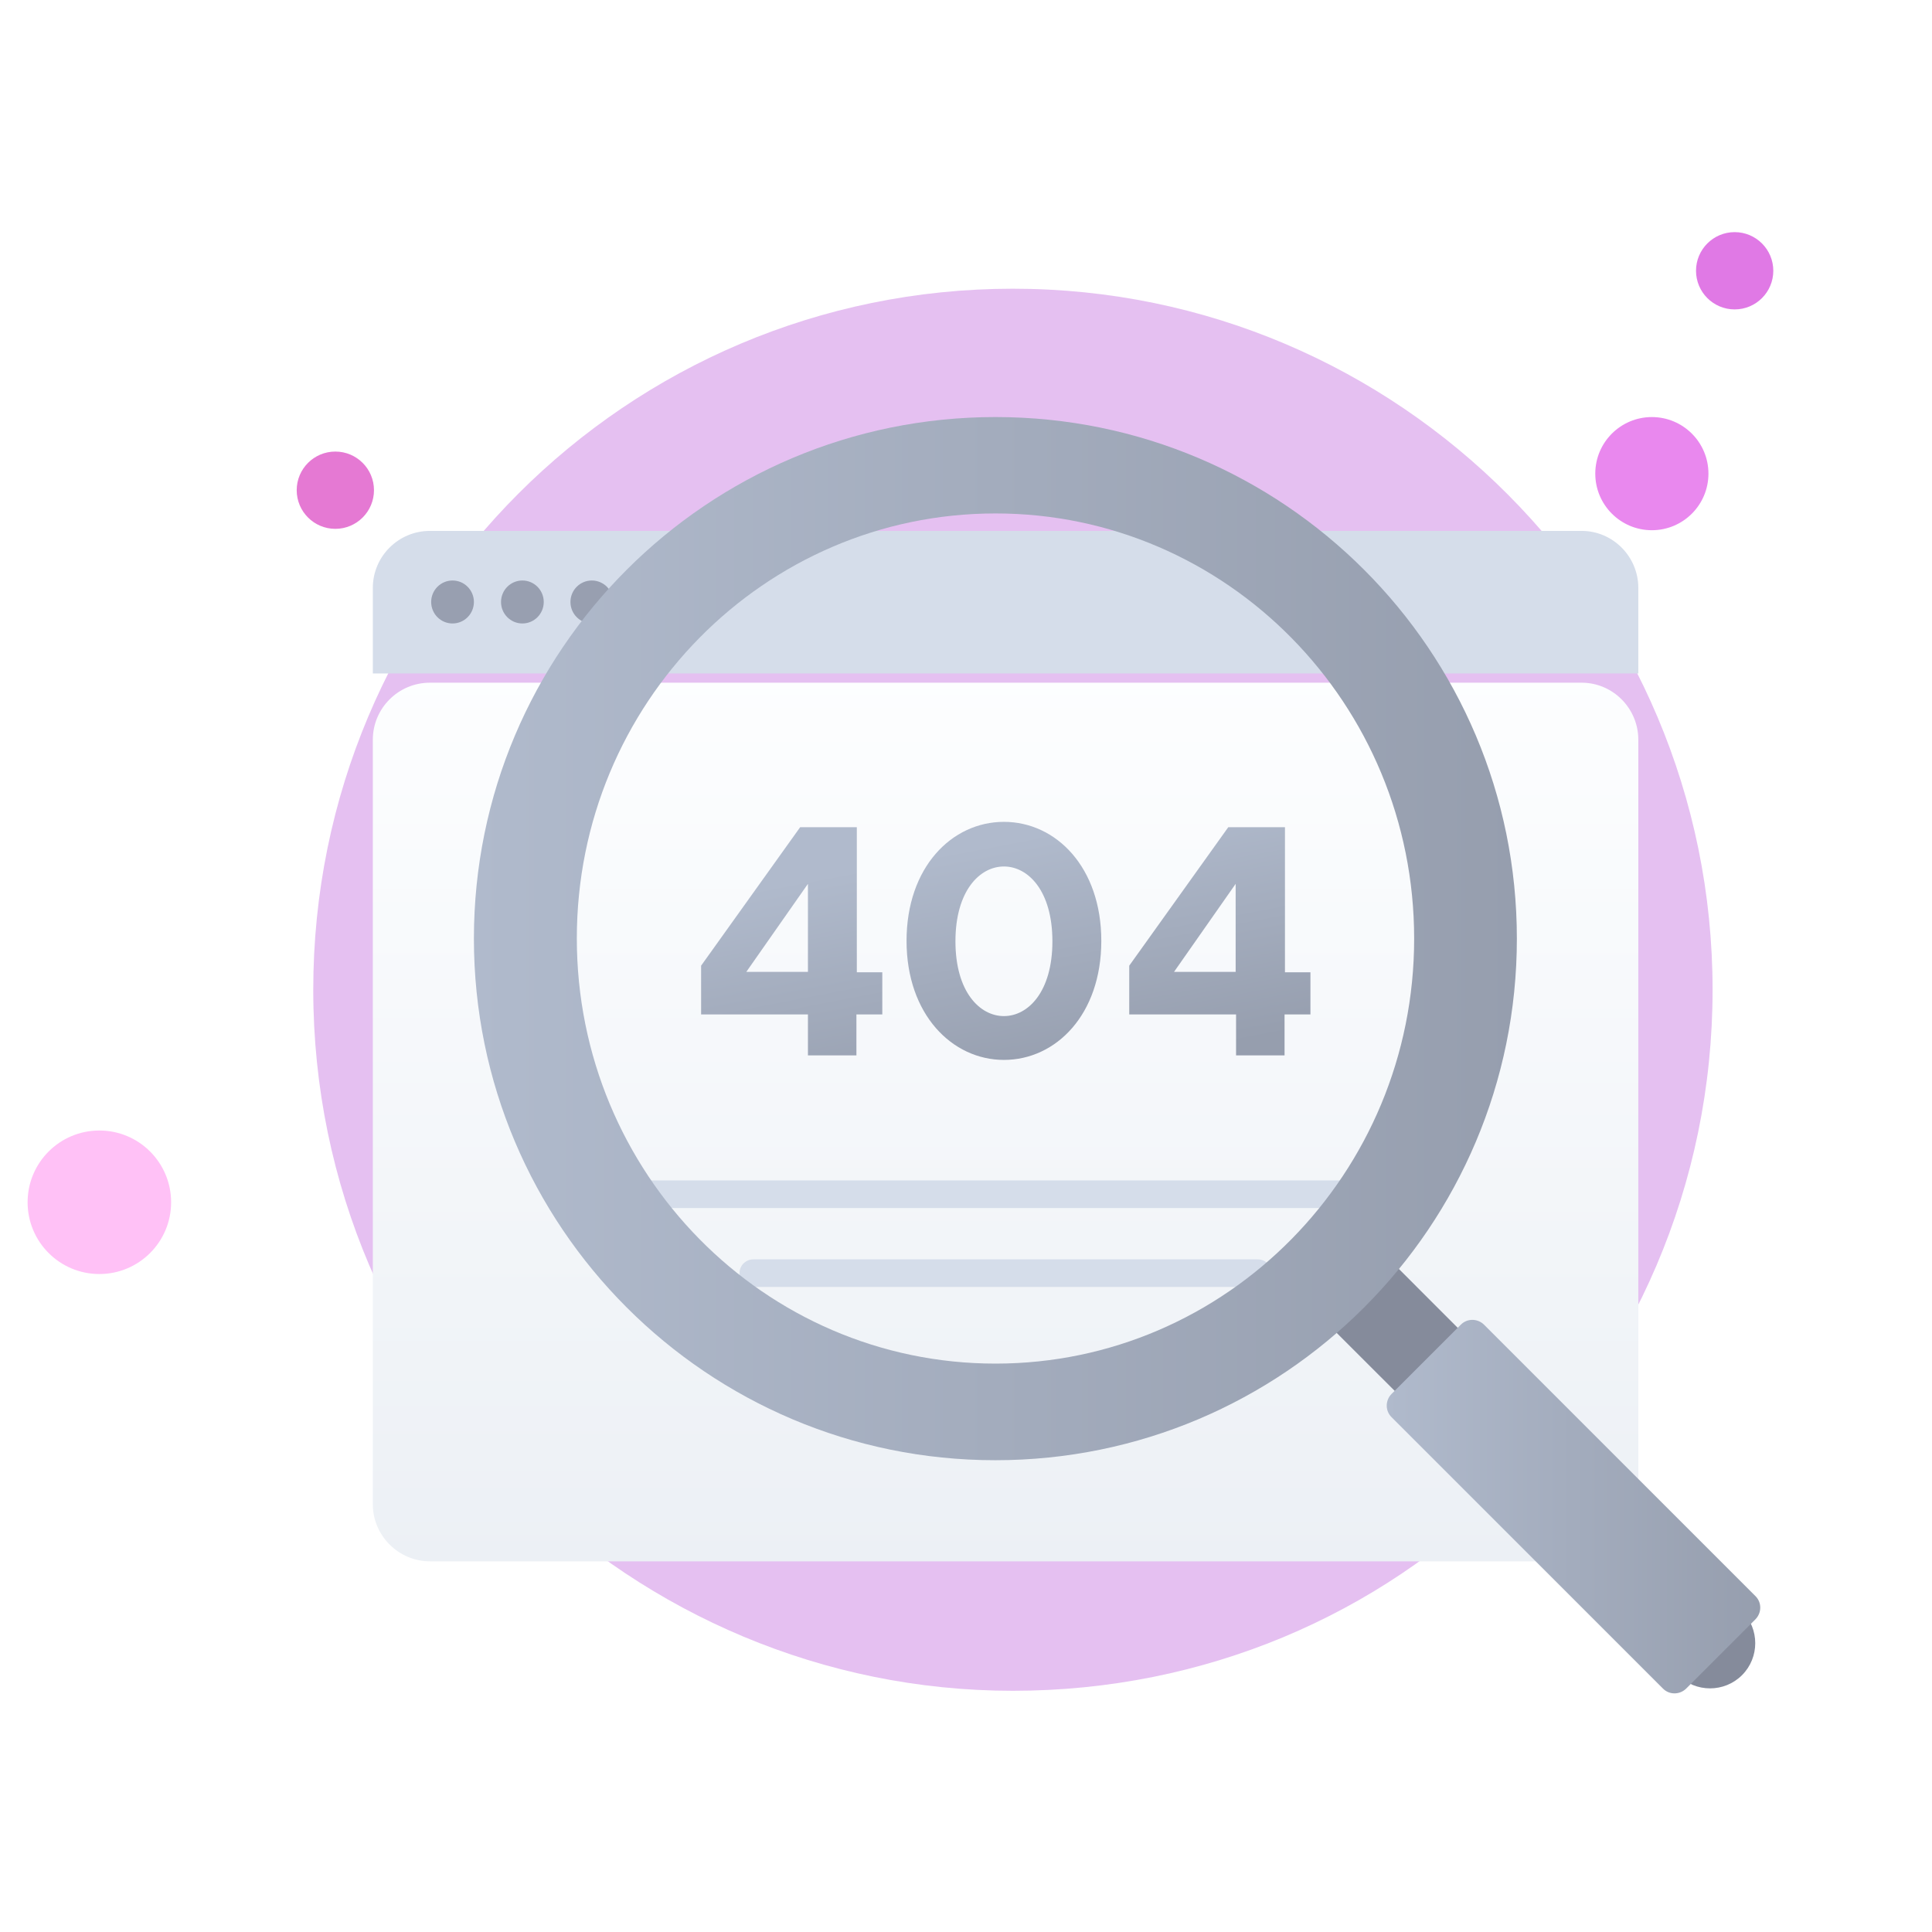 <svg xmlns="http://www.w3.org/2000/svg" width="140" height="140" viewBox="0 0 140 140" fill="none">
  <g clip-path="url(#clip0_736_6021)">
    <path d="M124.1 71.721C124.1 85.921 118.3 98.721 109 107.921C99.9 117.021 87.3 122.521 73.4 122.521C59.6 122.521 47 116.921 37.8 107.921C28.5 98.721 22.7 85.921 22.7 71.721C22.7 43.621 45.4 20.921 73.4 20.921C101.4 20.921 124.1 43.721 124.1 71.721Z" fill="#E5C0F1FF"/>
    <path d="M119.7 38.422C121.964 38.422 123.8 36.586 123.8 34.322C123.8 32.057 121.964 30.222 119.7 30.222C117.436 30.222 115.6 32.057 115.6 34.322C115.6 36.586 117.436 38.422 119.7 38.422Z" fill="#E988EEFF"/>
    <path d="M125.7 22.421C127.246 22.421 128.5 21.168 128.5 19.621C128.5 18.075 127.246 16.821 125.7 16.821C124.154 16.821 122.9 18.075 122.9 19.621C122.9 21.168 124.154 22.421 125.7 22.421Z" fill="#E079E5FF"/>
    <path d="M24.3 38.322C25.846 38.322 27.1 37.068 27.1 35.522C27.1 33.975 25.846 32.722 24.3 32.722C22.754 32.722 21.5 33.975 21.5 35.522C21.5 37.068 22.754 38.322 24.3 38.322Z" fill="#E579D3FF"/>
    <path d="M7.2 92.321C10.072 92.321 12.4 89.993 12.4 87.121C12.4 84.249 10.072 81.921 7.2 81.921C4.328 81.921 2 84.249 2 87.121C2 89.993 4.328 92.321 7.2 92.321Z" fill="#FFC1F6FF"/>
    <g filter="url(#filter0_d_736_6021)">
      <path d="M118.719 42.604V98.008C118.719 100.314 116.873 102.141 114.61 102.141H31.155C28.892 102.141 27.016 100.284 27.016 98.008V42.604C27.016 40.328 28.862 38.471 31.155 38.471H114.61C116.873 38.471 118.719 40.328 118.719 42.604Z" fill="url(#paint0_linear_736_6021)"/>
    </g>
    <path d="M118.719 42.604V48.803H27.016V42.604C27.016 40.328 28.862 38.471 31.155 38.471H114.61C116.873 38.471 118.719 40.328 118.719 42.604Z" fill="#D5DDEA"/>
    <path d="M32.792 45.179C33.647 45.179 34.341 44.482 34.341 43.622C34.341 42.762 33.647 42.065 32.792 42.065C31.937 42.065 31.244 42.762 31.244 43.622C31.244 44.482 31.937 45.179 32.792 45.179Z" fill="#989FB0"/>
    <path d="M37.854 45.179C38.709 45.179 39.402 44.482 39.402 43.622C39.402 42.762 38.709 42.065 37.854 42.065C36.999 42.065 36.306 42.762 36.306 43.622C36.306 44.482 36.999 45.179 37.854 45.179Z" fill="#989FB0"/>
    <path d="M42.886 45.179C43.741 45.179 44.434 44.482 44.434 43.622C44.434 42.762 43.741 42.065 42.886 42.065C42.031 42.065 41.337 42.762 41.337 43.622C41.337 44.482 42.031 45.179 42.886 45.179Z" fill="#989FB0"/>
    <path d="M46.161 86.538H99.574" stroke="#D5DDEA" stroke-width="2" stroke-miterlimit="10" stroke-linecap="round" stroke-linejoin="round"/>
    <path d="M54.586 92.259H91.148" stroke="#D5DDEA" stroke-width="2" stroke-miterlimit="10" stroke-linecap="round" stroke-linejoin="round"/>
    <path d="M63.935 70.426V73.511H62.059V76.476H58.546V73.511H50.805V69.977L57.981 59.944H62.089V70.456H63.935V70.426ZM58.546 64.047L54.08 70.426H58.546V64.047Z" fill="url(#paint1_linear_736_6021)"/>
    <path d="M72.748 76.805C68.997 76.805 65.692 73.511 65.692 68.18C65.692 62.849 68.967 59.555 72.748 59.555C76.529 59.555 79.805 62.849 79.805 68.18C79.805 73.511 76.529 76.805 72.748 76.805ZM72.748 73.63C74.505 73.63 76.261 71.864 76.261 68.21C76.261 64.556 74.505 62.789 72.748 62.789C70.992 62.789 69.235 64.556 69.235 68.21C69.235 71.864 70.992 73.63 72.748 73.63Z" fill="url(#paint2_linear_736_6021)"/>
    <path d="M94.959 70.426V73.511H93.084V76.476H89.57V73.511H81.829V69.977L89.004 59.944H93.113V70.456H94.959V70.426ZM89.54 64.047L85.074 70.426H89.54V64.047Z" fill="url(#paint3_linear_736_6021)"/>
    <path d="M114.664 114.376L94.717 94.445L99.29 89.872L119.221 109.819L114.664 114.376Z" fill="#858B9B"/>
    <path d="M121.598 121.388L106.303 106.093C105.026 104.816 105.026 102.734 106.303 101.457C107.58 100.18 109.662 100.18 110.939 101.457L126.234 116.752C127.511 118.029 127.511 120.111 126.234 121.388C124.957 122.665 122.875 122.665 121.598 121.388Z" fill="#858B9B"/>
    <path d="M120.51 122.366L100.831 102.687C100.374 102.23 100.374 101.489 100.831 101.016L105.861 95.986C106.319 95.528 107.06 95.528 107.533 95.986L127.211 115.664C127.669 116.122 127.669 116.863 127.211 117.336L122.181 122.366C121.708 122.823 120.967 122.823 120.51 122.366Z" fill="url(#paint4_linear_736_6021)"/>
    <path d="M72.137 30.221C51.26 30.221 34.341 47.14 34.341 68.017C34.341 88.878 51.26 105.813 72.121 105.813C92.999 105.813 109.918 88.894 109.918 68.017C109.918 47.14 92.999 30.221 72.137 30.221ZM72.137 98.812C55.376 98.812 41.799 85.015 41.799 68.001C41.799 50.987 55.376 37.206 72.137 37.206C88.899 37.206 102.475 51.003 102.475 68.017C102.475 85.031 88.883 98.812 72.137 98.812Z" fill="url(#paint5_linear_736_6021)"/>
  </g>
  <defs>
    <filter id="filter0_d_736_6021" x="5.016" y="27.471" width="135.702" height="107.671" filterUnits="userSpaceOnUse" color-interpolation-filters="sRGB">
      <feFlood flood-opacity="0" result="BackgroundImageFix"/>
      <feColorMatrix in="SourceAlpha" type="matrix" values="0 0 0 0 0 0 0 0 0 0 0 0 0 0 0 0 0 0 127 0" result="hardAlpha"/>
      <feOffset dy="11"/>
      <feGaussianBlur stdDeviation="11"/>
      <feColorMatrix type="matrix" values="0 0 0 0 0.398 0 0 0 0 0.477 0 0 0 0 0.575 0 0 0 0.27 0"/>
      <feBlend mode="normal" in2="BackgroundImageFix" result="effect1_dropShadow_736_6021"/>
      <feBlend mode="normal" in="SourceGraphic" in2="effect1_dropShadow_736_6021" result="shape"/>
    </filter>
    <linearGradient id="paint0_linear_736_6021" x1="72.838" y1="36.998" x2="72.838" y2="102.828" gradientUnits="userSpaceOnUse">
      <stop stop-color="#FDFEFF"/>
      <stop offset="0.996" stop-color="#ECF0F5"/>
    </linearGradient>
    <linearGradient id="paint1_linear_736_6021" x1="79.965" y1="59.555" x2="83.264" y2="76.805" gradientUnits="userSpaceOnUse">
      <stop stop-color="#B0BACC"/>
      <stop offset="1" stop-color="#969EAE"/>
    </linearGradient>
    <linearGradient id="paint2_linear_736_6021" x1="79.965" y1="59.555" x2="83.264" y2="76.805" gradientUnits="userSpaceOnUse">
      <stop stop-color="#B0BACC"/>
      <stop offset="1" stop-color="#969EAE"/>
    </linearGradient>
    <linearGradient id="paint3_linear_736_6021" x1="79.965" y1="59.555" x2="83.264" y2="76.805" gradientUnits="userSpaceOnUse">
      <stop stop-color="#B0BACC"/>
      <stop offset="1" stop-color="#969EAE"/>
    </linearGradient>
    <linearGradient id="paint4_linear_736_6021" x1="100.476" y1="109.179" x2="127.559" y2="109.179" gradientUnits="userSpaceOnUse">
      <stop stop-color="#B0BACC"/>
      <stop offset="1" stop-color="#969EAE"/>
    </linearGradient>
    <linearGradient id="paint5_linear_736_6021" x1="34.306" y1="68.025" x2="109.932" y2="68.025" gradientUnits="userSpaceOnUse">
      <stop stop-color="#B0BACC"/>
      <stop offset="1" stop-color="#969EAE"/>
    </linearGradient>
    <clipPath id="clip0_736_6021">
      <rect width="140" height="140" fill="white"/>
    </clipPath>
  </defs>
</svg>
